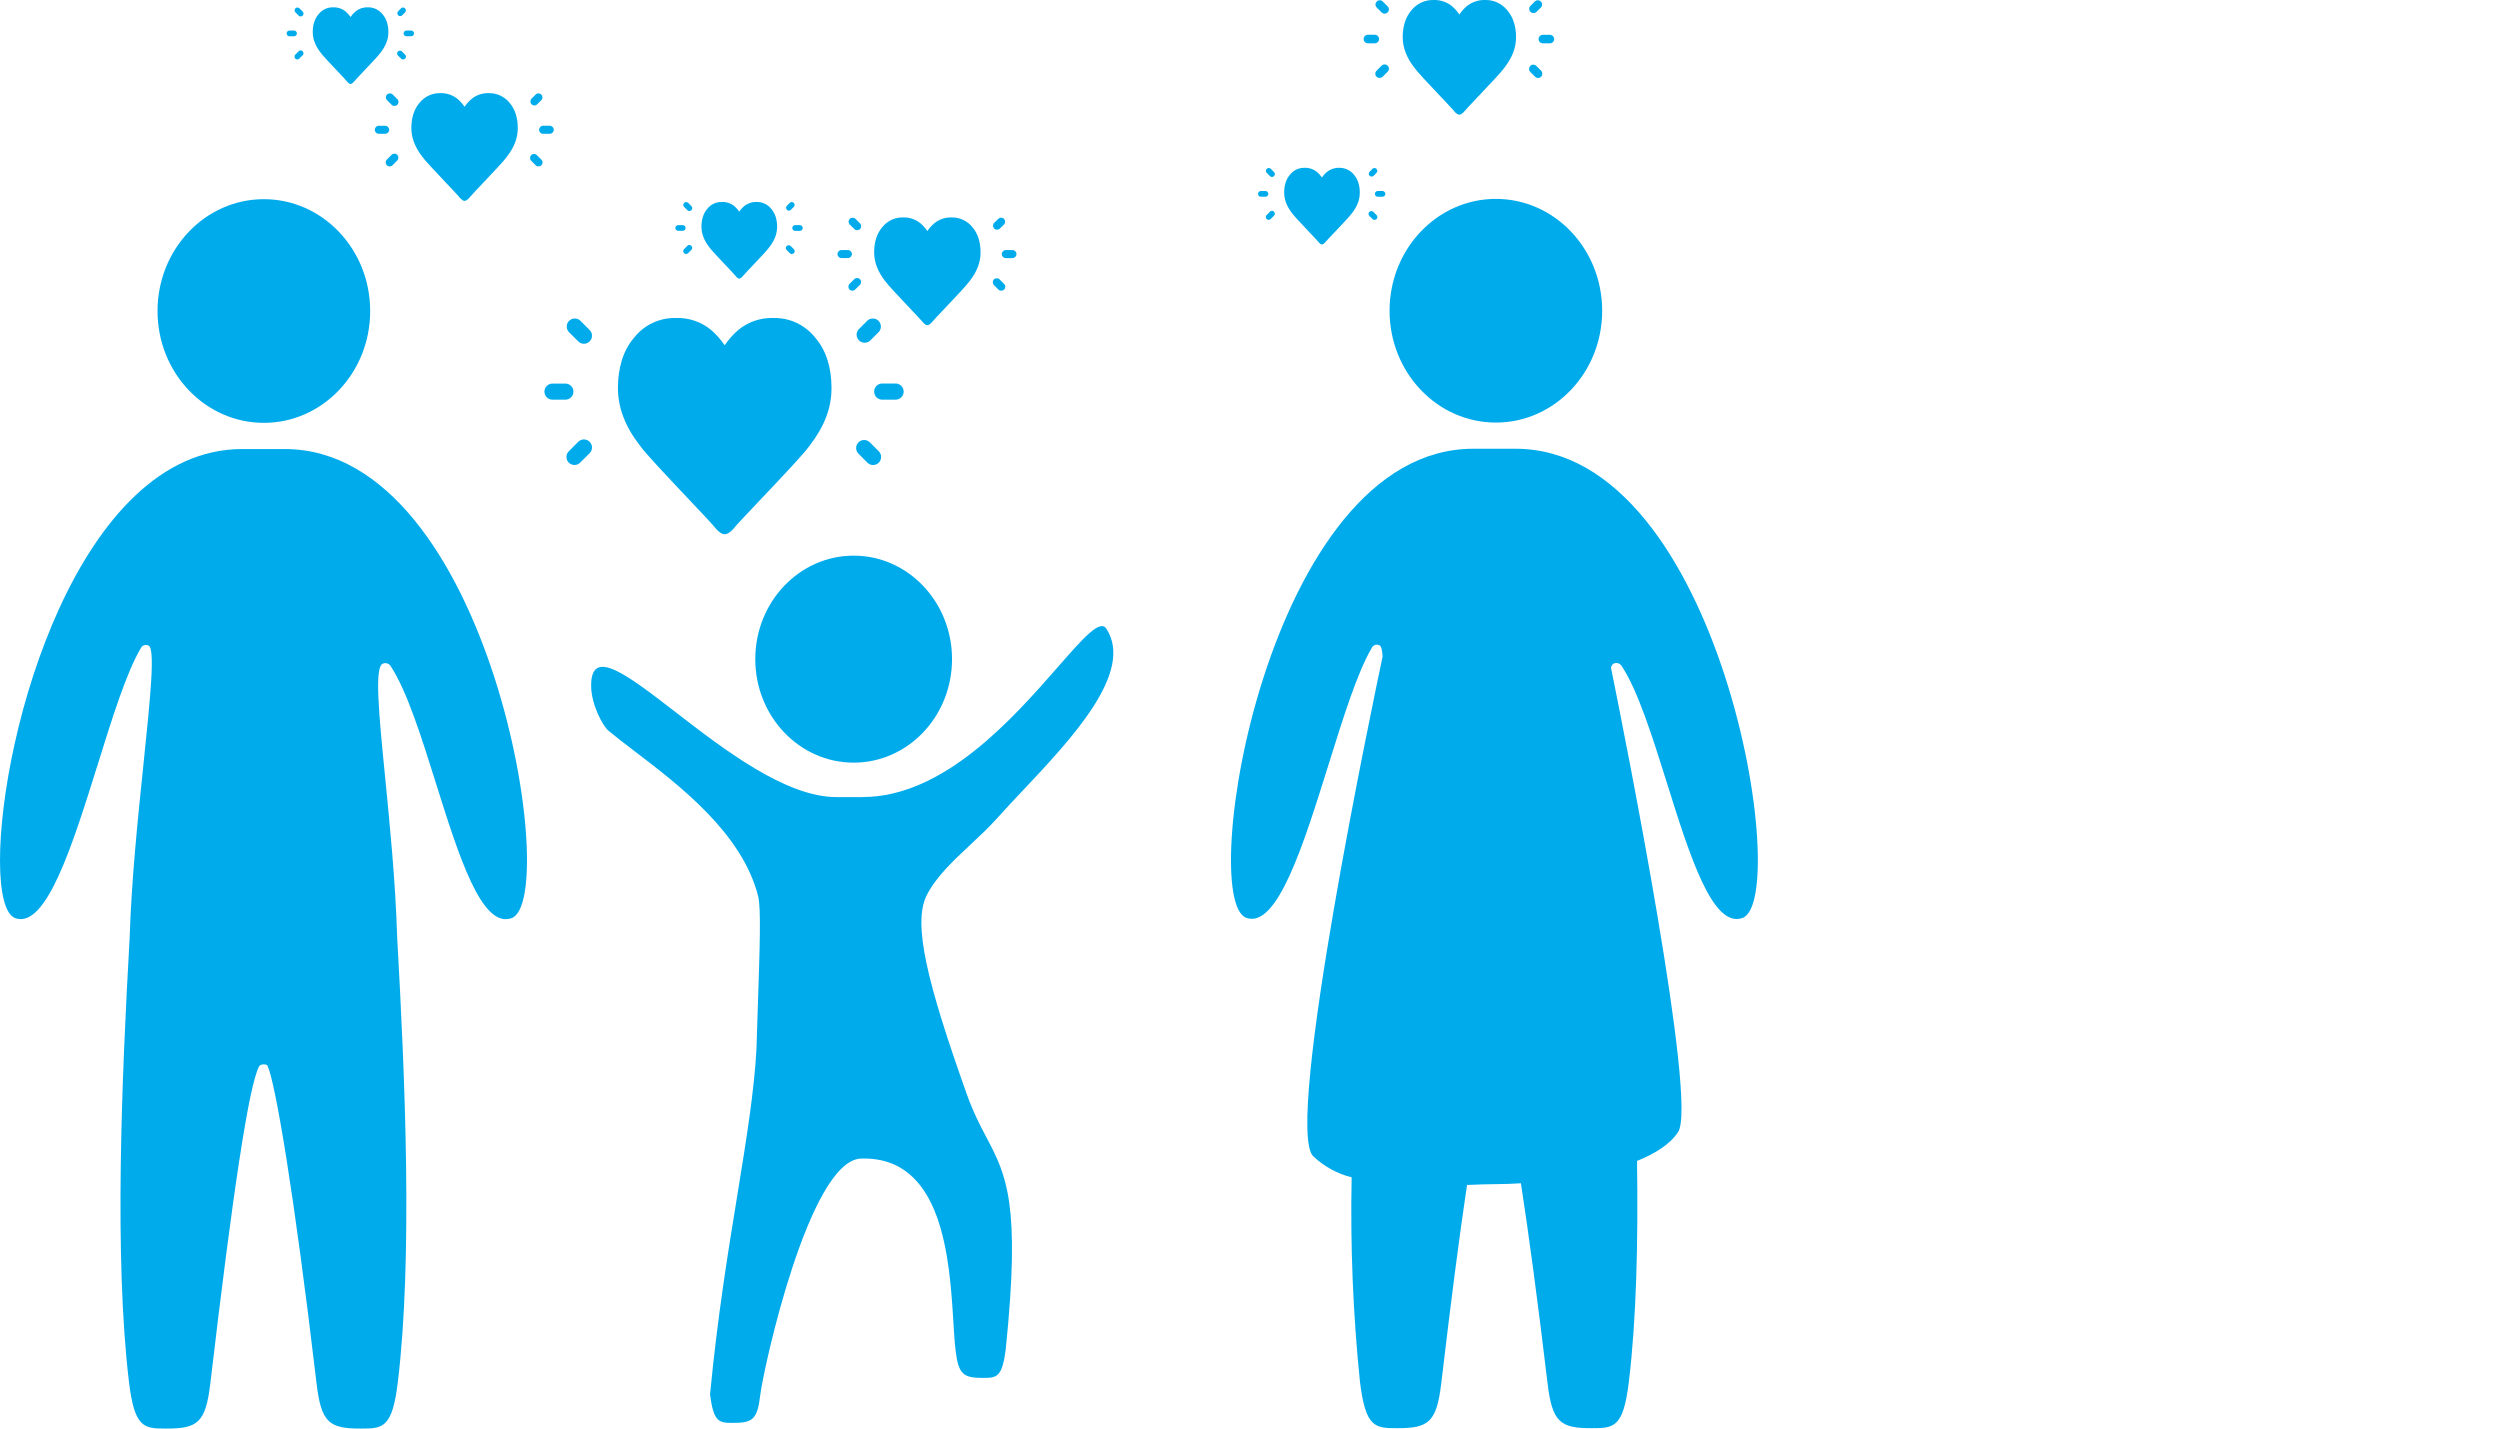 <svg width="70" height="40" viewBox="0 0 70 40" fill="none" xmlns="http://www.w3.org/2000/svg">
    <path d="M40.739 3.141C40.774 3.174 40.813 3.211 40.861 3.211C40.904 3.211 40.938 3.18 40.972 3.151L40.982 3.141C41.026 3.084 41.205 2.896 41.408 2.681L41.409 2.68C41.702 2.372 42.047 2.008 42.122 1.897C42.344 1.61 42.449 1.338 42.449 1.041C42.449 0.745 42.373 0.486 42.206 0.291C42.056 0.103 41.827 -0.006 41.586 0C41.398 -0.006 41.215 0.056 41.07 0.172C40.99 0.24 40.921 0.319 40.862 0.406C40.804 0.319 40.735 0.24 40.654 0.172C40.509 0.054 40.326 -0.006 40.139 0C39.899 -0.006 39.669 0.101 39.519 0.289C39.35 0.485 39.276 0.751 39.276 1.04C39.276 1.328 39.38 1.609 39.602 1.896C39.677 2.005 40.015 2.363 40.306 2.67C40.514 2.89 40.698 3.084 40.742 3.143L40.739 3.141Z" fill="#00ABEC"/>
    <path d="M12.895 5.558V5.56C12.852 5.503 12.671 5.311 12.468 5.097C12.199 4.812 11.893 4.488 11.824 4.388C11.616 4.119 11.518 3.855 11.518 3.584C11.518 3.313 11.588 3.062 11.747 2.879C11.887 2.703 12.103 2.602 12.329 2.608C12.504 2.602 12.676 2.66 12.813 2.771C12.887 2.834 12.953 2.908 13.008 2.99C13.062 2.908 13.128 2.834 13.204 2.771C13.339 2.659 13.511 2.602 13.688 2.608C13.913 2.604 14.129 2.704 14.27 2.881C14.427 3.064 14.498 3.307 14.498 3.586C14.498 3.865 14.4 4.12 14.192 4.39C14.122 4.494 13.798 4.835 13.523 5.125C13.331 5.328 13.163 5.505 13.122 5.558L13.115 5.565C13.082 5.594 13.049 5.625 13.008 5.625C12.964 5.625 12.928 5.59 12.895 5.558Z" fill="#00ABEC"/>
    <path d="M36.934 6.798L36.938 6.801C36.96 6.822 36.985 6.845 37.015 6.845C37.044 6.845 37.069 6.822 37.091 6.801L37.095 6.798C37.124 6.759 37.246 6.631 37.384 6.486C37.579 6.281 37.807 6.041 37.857 5.967C38.005 5.775 38.074 5.593 38.074 5.395C38.074 5.196 38.024 5.024 37.912 4.893C37.812 4.767 37.66 4.696 37.499 4.699C37.374 4.694 37.251 4.735 37.153 4.814C37.1 4.86 37.052 4.912 37.015 4.97C36.975 4.912 36.929 4.86 36.876 4.814C36.778 4.735 36.657 4.694 36.532 4.699C36.371 4.694 36.218 4.765 36.119 4.892C36.005 5.022 35.957 5.201 35.957 5.393C35.957 5.585 36.026 5.773 36.174 5.965C36.224 6.038 36.449 6.275 36.642 6.48C36.782 6.628 36.906 6.759 36.936 6.798H36.934Z" fill="#00ABEC"/>
    <path d="M44.861 8.701C44.861 6.971 43.529 5.569 41.885 5.569C40.24 5.569 38.908 6.971 38.908 8.701C38.908 10.43 40.24 11.832 41.885 11.832C43.529 11.832 44.861 10.43 44.861 8.701Z" fill="#00ABEC"/>
    <path d="M7.388 5.577C9.032 5.577 10.365 6.979 10.365 8.709C10.365 10.438 9.032 11.84 7.388 11.84C5.743 11.84 4.411 10.438 4.411 8.709C4.411 6.979 5.743 5.577 7.388 5.577Z" fill="#00ABEC"/>
    <path d="M20.622 7.757L20.619 7.753H20.62C20.591 7.714 20.467 7.584 20.327 7.436C20.133 7.231 19.908 6.993 19.859 6.921C19.711 6.728 19.641 6.541 19.641 6.348C19.641 6.156 19.69 5.978 19.804 5.847C19.903 5.721 20.056 5.65 20.217 5.655C20.341 5.65 20.463 5.691 20.56 5.77C20.614 5.815 20.66 5.867 20.699 5.926C20.737 5.867 20.784 5.815 20.838 5.77C20.936 5.691 21.059 5.65 21.183 5.655C21.344 5.651 21.497 5.722 21.596 5.849C21.708 5.979 21.759 6.151 21.759 6.35C21.759 6.549 21.689 6.73 21.541 6.922C21.491 6.996 21.263 7.236 21.068 7.441C20.93 7.587 20.809 7.715 20.78 7.753L20.776 7.757C20.753 7.778 20.729 7.8 20.699 7.8C20.669 7.8 20.645 7.778 20.622 7.757Z" fill="#00ABEC"/>
    <path d="M25.853 9.038V9.04C25.81 8.983 25.629 8.791 25.426 8.577C25.157 8.292 24.851 7.968 24.782 7.868C24.574 7.599 24.476 7.335 24.476 7.064C24.476 6.793 24.546 6.542 24.705 6.359C24.845 6.183 25.061 6.082 25.287 6.088C25.462 6.082 25.634 6.14 25.771 6.251C25.845 6.314 25.911 6.388 25.966 6.47C26.02 6.388 26.086 6.314 26.162 6.251C26.297 6.139 26.471 6.082 26.646 6.088C26.871 6.084 27.087 6.184 27.228 6.361C27.385 6.544 27.456 6.787 27.456 7.066C27.456 7.345 27.359 7.6 27.15 7.87C27.08 7.974 26.756 8.315 26.481 8.605C26.289 8.808 26.121 8.985 26.08 9.038L26.073 9.045C26.04 9.074 26.008 9.105 25.966 9.105C25.922 9.105 25.886 9.07 25.853 9.038Z" fill="#00ABEC"/>
    <path d="M23.903 15.558C25.424 15.558 26.657 16.856 26.657 18.456C26.657 20.056 25.424 21.354 23.903 21.354C22.381 21.354 21.148 20.056 21.148 18.456C21.148 16.856 22.381 15.558 23.903 15.558Z" fill="#00ABEC"/>
    <path d="M24.155 22.319H23.423C21.998 22.319 20.271 20.986 18.906 19.932C17.549 18.885 16.549 18.113 16.552 19.194C16.552 19.745 16.892 20.341 17.036 20.46C17.245 20.634 17.497 20.826 17.772 21.036C19.03 21.995 20.784 23.333 21.229 25.097C21.311 25.422 21.274 26.53 21.224 28.034C21.21 28.453 21.195 28.903 21.181 29.376C21.115 30.579 20.897 31.914 20.646 33.459C20.384 35.064 20.086 36.896 19.882 39.041C19.977 39.823 20.139 39.841 20.508 39.841H20.525C21.071 39.841 21.206 39.748 21.287 39.063C21.377 38.308 22.654 32.518 24.095 32.441C26.41 32.354 26.588 35.275 26.695 37.023C26.714 37.325 26.73 37.593 26.755 37.803C26.835 38.485 26.977 38.581 27.516 38.581H27.534C27.904 38.581 28.062 38.568 28.16 37.781C28.585 33.681 28.175 32.902 27.625 31.856C27.446 31.516 27.252 31.148 27.067 30.628C25.965 27.53 25.547 25.861 25.949 25.065C26.21 24.549 26.688 24.103 27.171 23.652C27.431 23.409 27.693 23.164 27.923 22.907C28.132 22.672 28.372 22.418 28.625 22.149C30.004 20.687 31.771 18.812 30.976 17.601C30.798 17.331 30.323 17.873 29.621 18.675C28.382 20.091 26.434 22.317 24.157 22.317L24.155 22.319Z" fill="#00ABEC"/>
    <path d="M28.05 7.115C28.05 7.176 28.1 7.227 28.162 7.227H28.341C28.403 7.23 28.457 7.183 28.461 7.121C28.465 7.06 28.417 7.006 28.356 7.001H28.163C28.102 7.001 28.051 7.052 28.051 7.113L28.05 7.115Z" fill="#00ABEC"/>
    <path d="M27.83 7.982C27.787 7.938 27.787 7.867 27.83 7.823V7.824C27.874 7.78 27.945 7.78 27.989 7.824L28.117 7.952C28.158 7.994 28.158 8.062 28.117 8.105C28.074 8.149 28.003 8.152 27.957 8.11L27.83 7.982Z" fill="#00ABEC"/>
    <path d="M27.99 6.406L28.118 6.28C28.157 6.233 28.151 6.162 28.104 6.121C28.061 6.086 28.001 6.086 27.958 6.121L27.831 6.247C27.791 6.295 27.798 6.365 27.845 6.406C27.886 6.441 27.947 6.441 27.99 6.406Z" fill="#00ABEC"/>
    <path d="M23.741 7.226H23.561C23.5 7.226 23.45 7.176 23.45 7.114C23.45 7.053 23.5 7.002 23.561 7.002H23.741C23.803 7.002 23.853 7.053 23.853 7.114C23.853 7.176 23.803 7.226 23.741 7.226Z" fill="#00ABEC"/>
    <path d="M23.913 6.406C23.953 6.454 24.024 6.46 24.073 6.421C24.12 6.381 24.126 6.31 24.087 6.261L24.073 6.247L23.945 6.121C23.898 6.082 23.827 6.088 23.786 6.135C23.751 6.176 23.751 6.238 23.786 6.28L23.913 6.406Z" fill="#00ABEC"/>
    <path d="M23.926 7.81C23.975 7.77 24.046 7.777 24.085 7.824C24.125 7.873 24.118 7.944 24.071 7.983L23.943 8.109C23.901 8.15 23.833 8.15 23.79 8.109C23.746 8.067 23.743 7.996 23.785 7.95L23.926 7.81Z" fill="#00ABEC"/>
    <path d="M20.064 14.826L20.072 14.834C20.137 14.893 20.207 14.959 20.291 14.959C20.376 14.959 20.445 14.895 20.511 14.834L20.518 14.826C20.601 14.719 20.938 14.364 21.323 13.958C21.874 13.376 22.525 12.69 22.668 12.48C23.085 11.939 23.282 11.425 23.282 10.866C23.282 10.306 23.141 9.819 22.824 9.451C22.541 9.097 22.109 8.893 21.657 8.904C21.304 8.892 20.958 9.007 20.684 9.229C20.533 9.357 20.4 9.505 20.291 9.669C20.181 9.505 20.049 9.357 19.899 9.229C19.625 9.007 19.281 8.892 18.928 8.904C18.475 8.892 18.043 9.093 17.761 9.447C17.442 9.814 17.302 10.317 17.302 10.861C17.302 11.405 17.497 11.935 17.917 12.475C18.056 12.679 18.681 13.339 19.224 13.914C19.624 14.336 19.98 14.712 20.064 14.825V14.826Z" fill="#00ABEC"/>
    <path d="M24.702 11.191C24.577 11.191 24.476 11.09 24.476 10.965V10.964C24.476 10.839 24.577 10.738 24.702 10.738H25.09C25.214 10.746 25.31 10.853 25.302 10.978C25.295 11.102 25.187 11.198 25.063 11.191H24.702Z" fill="#00ABEC"/>
    <path d="M24.037 12.386C23.95 12.474 23.95 12.616 24.037 12.704L24.293 12.96C24.384 13.045 24.526 13.04 24.611 12.949C24.692 12.862 24.692 12.728 24.611 12.641L24.356 12.386C24.267 12.297 24.125 12.299 24.037 12.386Z" fill="#00ABEC"/>
    <path d="M24.612 9.289L24.357 9.544C24.271 9.614 24.15 9.614 24.067 9.544C23.97 9.464 23.958 9.322 24.038 9.226L24.294 8.97C24.379 8.901 24.5 8.901 24.584 8.97C24.68 9.051 24.692 9.193 24.612 9.289Z" fill="#00ABEC"/>
    <path d="M15.469 11.191H15.83C15.955 11.191 16.056 11.09 16.056 10.965C16.056 10.841 15.955 10.74 15.83 10.74H15.469C15.345 10.74 15.244 10.841 15.244 10.965C15.244 11.09 15.345 11.191 15.469 11.191Z" fill="#00ABEC"/>
    <path d="M16.495 9.572C16.399 9.653 16.257 9.64 16.176 9.544L15.921 9.289C15.851 9.203 15.851 9.082 15.921 8.998C16.001 8.904 16.143 8.89 16.239 8.97L16.495 9.226C16.504 9.233 16.514 9.243 16.523 9.254C16.604 9.35 16.591 9.492 16.495 9.572Z" fill="#00ABEC"/>
    <path d="M16.176 12.385L15.921 12.641C15.836 12.732 15.84 12.874 15.932 12.959C16.018 13.04 16.153 13.04 16.239 12.959L16.495 12.704C16.591 12.623 16.604 12.482 16.523 12.385C16.443 12.289 16.301 12.277 16.205 12.357C16.194 12.365 16.184 12.376 16.176 12.385Z" fill="#00ABEC"/>
    <path d="M22.184 6.384C22.184 6.428 22.22 6.465 22.264 6.465H22.392C22.436 6.468 22.474 6.433 22.477 6.389C22.48 6.345 22.446 6.307 22.401 6.304H22.264C22.22 6.304 22.184 6.34 22.184 6.384Z" fill="#00ABEC"/>
    <path d="M22.027 7.001C21.995 6.97 21.995 6.919 22.027 6.888V6.889C22.058 6.858 22.109 6.858 22.14 6.889L22.23 6.979C22.259 7.009 22.259 7.058 22.23 7.088C22.199 7.12 22.148 7.121 22.117 7.091L22.027 7.001Z" fill="#00ABEC"/>
    <path d="M22.14 5.88L22.23 5.79C22.259 5.755 22.254 5.705 22.221 5.676C22.191 5.651 22.148 5.651 22.118 5.676L22.028 5.766C22 5.801 22.005 5.851 22.038 5.88C22.068 5.905 22.11 5.905 22.14 5.88Z" fill="#00ABEC"/>
    <path d="M19.117 6.463H18.99C18.945 6.463 18.909 6.427 18.909 6.383C18.909 6.339 18.945 6.303 18.99 6.303H19.117C19.161 6.303 19.198 6.339 19.198 6.383C19.198 6.427 19.161 6.463 19.117 6.463Z" fill="#00ABEC"/>
    <path d="M19.241 5.88C19.27 5.915 19.32 5.918 19.355 5.89C19.389 5.861 19.392 5.811 19.364 5.776L19.361 5.773C19.359 5.77 19.357 5.768 19.355 5.767L19.265 5.677C19.23 5.648 19.18 5.653 19.151 5.686C19.126 5.716 19.126 5.759 19.151 5.789L19.241 5.879V5.88Z" fill="#00ABEC"/>
    <path d="M19.152 6.978L19.241 6.888H19.24C19.241 6.886 19.244 6.883 19.246 6.881L19.249 6.878C19.284 6.85 19.335 6.853 19.363 6.888C19.391 6.922 19.388 6.973 19.354 7.001L19.264 7.091C19.234 7.119 19.185 7.119 19.155 7.091C19.123 7.06 19.122 7.009 19.152 6.978Z" fill="#00ABEC"/>
    <path d="M6.783 12.573H7.969C13.749 12.573 15.728 25.217 14.321 25.709C13.485 26.003 12.845 23.966 12.206 21.93C11.8 20.636 11.394 19.342 10.938 18.651C10.894 18.58 10.807 18.55 10.728 18.579C10.476 18.648 10.606 19.961 10.783 21.753C10.915 23.09 11.074 24.693 11.121 26.246C11.346 30.227 11.556 35.245 11.139 38.702C10.987 39.97 10.726 40 10.127 40H10.099C9.222 40 8.994 39.842 8.864 38.739C8.232 33.373 7.704 30.281 7.489 29.84C7.472 29.803 7.418 29.803 7.37 29.803C7.327 29.802 7.286 29.821 7.258 29.852C6.972 30.374 6.52 33.367 5.889 38.739C5.758 39.842 5.53 40 4.654 40H4.626C4.025 40 3.767 39.97 3.612 38.702C3.196 35.234 3.406 30.221 3.631 26.246C3.679 24.656 3.866 22.855 4.022 21.349C4.21 19.53 4.354 18.141 4.155 18.076L4.152 18.074C4.149 18.072 4.147 18.071 4.145 18.071C4.065 18.038 3.972 18.076 3.939 18.156C3.54 18.829 3.146 20.092 2.739 21.397C2.037 23.643 1.297 26.014 0.43 25.709C0.147 25.609 0.002 25.009 2.12064e-05 24.113C-0.008 20.603 2.182 12.573 6.783 12.573Z" fill="#00ABEC"/>
    <path d="M42.437 12.565H41.25C35.478 12.565 33.499 25.209 34.899 25.701C35.765 26.006 36.504 23.637 37.205 21.391C37.613 20.085 38.007 18.822 38.406 18.148C38.439 18.068 38.532 18.03 38.612 18.063L38.615 18.064L38.617 18.065L38.619 18.066L38.622 18.068C38.674 18.085 38.702 18.196 38.713 18.383C38.496 19.407 35.941 31.532 36.769 32.375C37.072 32.66 37.442 32.864 37.846 32.966C37.807 34.877 37.884 36.79 38.079 38.691C38.237 39.98 38.502 39.989 39.122 39.989C39.997 39.989 40.225 39.831 40.356 38.728C40.624 36.448 40.864 34.598 41.077 33.179C41.384 33.167 41.658 33.156 41.879 33.156C42.1 33.156 42.344 33.146 42.586 33.132C42.806 34.563 43.059 36.443 43.331 38.728C43.462 39.831 43.691 39.989 44.566 39.989C45.186 39.989 45.454 39.98 45.608 38.691C45.821 36.922 45.87 34.75 45.837 32.506C46.357 32.295 46.77 32.033 46.988 31.694C47.536 30.855 45.531 20.78 45.107 18.692C45.129 18.626 45.159 18.585 45.197 18.574C45.276 18.547 45.362 18.577 45.406 18.647C45.863 19.338 46.269 20.632 46.675 21.927C47.313 23.962 47.952 25.999 48.788 25.704C50.189 25.209 48.21 12.565 42.437 12.565Z" fill="#00ABEC"/>
    <path d="M38.577 5.509C38.533 5.509 38.497 5.473 38.497 5.429C38.497 5.385 38.533 5.348 38.577 5.348H38.715C38.759 5.352 38.793 5.389 38.79 5.434C38.787 5.478 38.749 5.512 38.705 5.509H38.577Z" fill="#00ABEC"/>
    <path d="M38.342 5.932C38.31 5.963 38.31 6.014 38.342 6.045L38.432 6.135C38.463 6.165 38.514 6.164 38.545 6.132C38.574 6.102 38.574 6.053 38.545 6.023L38.456 5.933C38.424 5.902 38.373 5.902 38.342 5.933V5.932Z" fill="#00ABEC"/>
    <path d="M38.545 4.836L38.456 4.926C38.426 4.951 38.383 4.951 38.353 4.926C38.32 4.898 38.315 4.847 38.344 4.813L38.434 4.723C38.464 4.698 38.506 4.698 38.536 4.723C38.569 4.751 38.574 4.802 38.545 4.836Z" fill="#00ABEC"/>
    <path d="M35.305 5.509H35.433C35.477 5.509 35.513 5.473 35.513 5.429C35.513 5.385 35.477 5.348 35.433 5.348H35.305C35.261 5.348 35.224 5.385 35.224 5.429C35.224 5.473 35.261 5.509 35.305 5.509Z" fill="#00ABEC"/>
    <path d="M35.668 4.936C35.633 4.964 35.583 4.961 35.554 4.926V4.925L35.464 4.835C35.439 4.805 35.439 4.762 35.464 4.732C35.493 4.699 35.543 4.695 35.578 4.723L35.668 4.813C35.67 4.814 35.672 4.816 35.674 4.819L35.677 4.822C35.706 4.857 35.702 4.908 35.668 4.936Z" fill="#00ABEC"/>
    <path d="M35.555 5.932L35.465 6.022C35.435 6.053 35.436 6.105 35.468 6.135C35.498 6.163 35.547 6.163 35.577 6.135L35.666 6.045C35.701 6.017 35.704 5.966 35.676 5.932C35.648 5.897 35.597 5.894 35.562 5.922L35.559 5.925C35.556 5.928 35.554 5.93 35.553 5.932H35.555Z" fill="#00ABEC"/>
    <path d="M15.094 3.635C15.094 3.696 15.145 3.747 15.206 3.747H15.386C15.447 3.75 15.501 3.703 15.506 3.641C15.509 3.58 15.462 3.526 15.4 3.521H15.208C15.146 3.521 15.096 3.572 15.096 3.633L15.094 3.635Z" fill="#00ABEC"/>
    <path d="M14.874 4.502C14.831 4.458 14.831 4.387 14.874 4.343V4.345C14.918 4.3 14.989 4.3 15.033 4.345L15.161 4.472C15.202 4.515 15.202 4.583 15.161 4.625C15.118 4.669 15.047 4.673 15.002 4.63L14.874 4.502Z" fill="#00ABEC"/>
    <path d="M15.034 2.927L15.162 2.799C15.202 2.752 15.195 2.681 15.148 2.64C15.107 2.605 15.046 2.605 15.005 2.64L14.877 2.768C14.837 2.815 14.844 2.886 14.891 2.927C14.934 2.962 14.993 2.962 15.036 2.927H15.034Z" fill="#00ABEC"/>
    <path d="M10.785 3.746H10.606C10.544 3.746 10.494 3.696 10.494 3.634C10.494 3.573 10.544 3.522 10.606 3.522H10.785C10.847 3.522 10.897 3.573 10.897 3.634C10.897 3.696 10.847 3.746 10.785 3.746Z" fill="#00ABEC"/>
    <path d="M10.958 2.927C10.997 2.974 11.068 2.98 11.117 2.941C11.164 2.902 11.171 2.831 11.131 2.782L10.989 2.64C10.942 2.6 10.871 2.607 10.83 2.654C10.795 2.695 10.795 2.756 10.83 2.797L10.958 2.925V2.927Z" fill="#00ABEC"/>
    <path d="M10.83 4.47L10.957 4.343H10.956L10.97 4.328C11.019 4.289 11.09 4.294 11.129 4.343C11.169 4.392 11.162 4.462 11.115 4.502L10.987 4.63C10.945 4.671 10.877 4.671 10.835 4.63C10.79 4.587 10.787 4.516 10.83 4.47Z" fill="#00ABEC"/>
    <path d="M43.2 1.213C43.133 1.213 43.08 1.16 43.08 1.094C43.08 1.028 43.133 0.975 43.2 0.975H43.404C43.469 0.978 43.52 1.035 43.516 1.101C43.513 1.167 43.456 1.216 43.39 1.213H43.2Z" fill="#00ABEC"/>
    <path d="M42.848 1.847C42.803 1.894 42.803 1.968 42.848 2.015L42.984 2.151C43.033 2.197 43.108 2.194 43.153 2.145C43.195 2.099 43.195 2.028 43.153 1.981L43.017 1.845C42.97 1.799 42.894 1.799 42.848 1.845V1.847Z" fill="#00ABEC"/>
    <path d="M43.151 0.204L43.015 0.339C42.971 0.377 42.906 0.376 42.862 0.339C42.81 0.297 42.804 0.221 42.846 0.171L42.982 0.035C43.026 -0.003 43.091 -0.003 43.135 0.035C43.187 0.078 43.193 0.153 43.151 0.204Z" fill="#00ABEC"/>
    <path d="M38.302 1.213H38.494C38.56 1.213 38.614 1.159 38.614 1.093C38.614 1.027 38.56 0.973 38.494 0.973H38.302C38.236 0.973 38.182 1.027 38.182 1.093C38.182 1.159 38.236 1.213 38.302 1.213Z" fill="#00ABEC"/>
    <path d="M38.845 0.355C38.795 0.397 38.719 0.39 38.676 0.339L38.541 0.203C38.503 0.159 38.503 0.095 38.541 0.051C38.584 -0.001 38.659 -0.008 38.71 0.035L38.845 0.17C38.852 0.175 38.856 0.18 38.861 0.186C38.904 0.237 38.896 0.312 38.845 0.355Z" fill="#00ABEC"/>
    <path d="M38.676 1.847L38.541 1.983C38.495 2.031 38.498 2.107 38.547 2.151C38.593 2.194 38.663 2.194 38.711 2.151L38.846 2.016C38.897 1.973 38.905 1.897 38.862 1.847C38.819 1.797 38.744 1.789 38.693 1.831L38.688 1.836C38.685 1.839 38.681 1.843 38.678 1.847H38.676Z" fill="#00ABEC"/>
    <path d="M9.738 2.307L9.735 2.304H9.736C9.707 2.265 9.583 2.134 9.443 1.986C9.249 1.781 9.024 1.544 8.975 1.471C8.827 1.279 8.757 1.091 8.757 0.899C8.757 0.707 8.806 0.528 8.92 0.398C9.019 0.271 9.172 0.2 9.333 0.205C9.457 0.2 9.579 0.241 9.676 0.32C9.73 0.366 9.776 0.418 9.815 0.476C9.853 0.418 9.9 0.366 9.954 0.32C10.052 0.241 10.175 0.2 10.299 0.205C10.46 0.202 10.613 0.273 10.712 0.399C10.824 0.53 10.875 0.702 10.875 0.901C10.875 1.099 10.805 1.28 10.657 1.473C10.607 1.547 10.379 1.787 10.184 1.992C10.046 2.137 9.925 2.265 9.896 2.304L9.892 2.307C9.869 2.328 9.845 2.351 9.815 2.351C9.785 2.351 9.761 2.328 9.738 2.307Z" fill="#00ABEC"/>
    <path d="M11.3 0.935C11.3 0.98 11.336 1.016 11.38 1.016H11.508C11.552 1.019 11.59 0.984 11.593 0.94C11.596 0.896 11.561 0.858 11.517 0.855H11.38C11.336 0.855 11.3 0.891 11.3 0.935Z" fill="#00ABEC"/>
    <path d="M11.142 1.554C11.111 1.522 11.111 1.472 11.142 1.44V1.442C11.174 1.41 11.224 1.41 11.256 1.442L11.346 1.532C11.374 1.562 11.374 1.61 11.346 1.64C11.314 1.672 11.264 1.673 11.232 1.643L11.142 1.554Z" fill="#00ABEC"/>
    <path d="M11.256 0.433L11.346 0.343C11.374 0.308 11.37 0.258 11.337 0.229C11.307 0.204 11.264 0.204 11.234 0.229L11.144 0.319C11.116 0.354 11.121 0.404 11.154 0.433C11.184 0.458 11.226 0.458 11.256 0.433Z" fill="#00ABEC"/>
    <path d="M8.233 1.016H8.105C8.061 1.016 8.025 0.98 8.025 0.935C8.025 0.891 8.061 0.855 8.105 0.855H8.233C8.277 0.855 8.313 0.891 8.313 0.935C8.313 0.98 8.277 1.016 8.233 1.016Z" fill="#00ABEC"/>
    <path d="M8.357 0.432C8.385 0.467 8.435 0.47 8.47 0.442C8.505 0.413 8.508 0.363 8.48 0.328L8.476 0.325C8.474 0.322 8.472 0.32 8.47 0.319L8.38 0.229C8.346 0.201 8.295 0.205 8.267 0.238C8.242 0.268 8.242 0.311 8.267 0.341L8.357 0.431V0.432Z" fill="#00ABEC"/>
    <path d="M8.267 1.53L8.357 1.44H8.356L8.365 1.43C8.4 1.402 8.45 1.405 8.479 1.44C8.507 1.475 8.504 1.525 8.469 1.553L8.379 1.643C8.349 1.672 8.3 1.672 8.271 1.643C8.239 1.613 8.237 1.561 8.267 1.53Z" fill="#00ABEC"/>
</svg>
